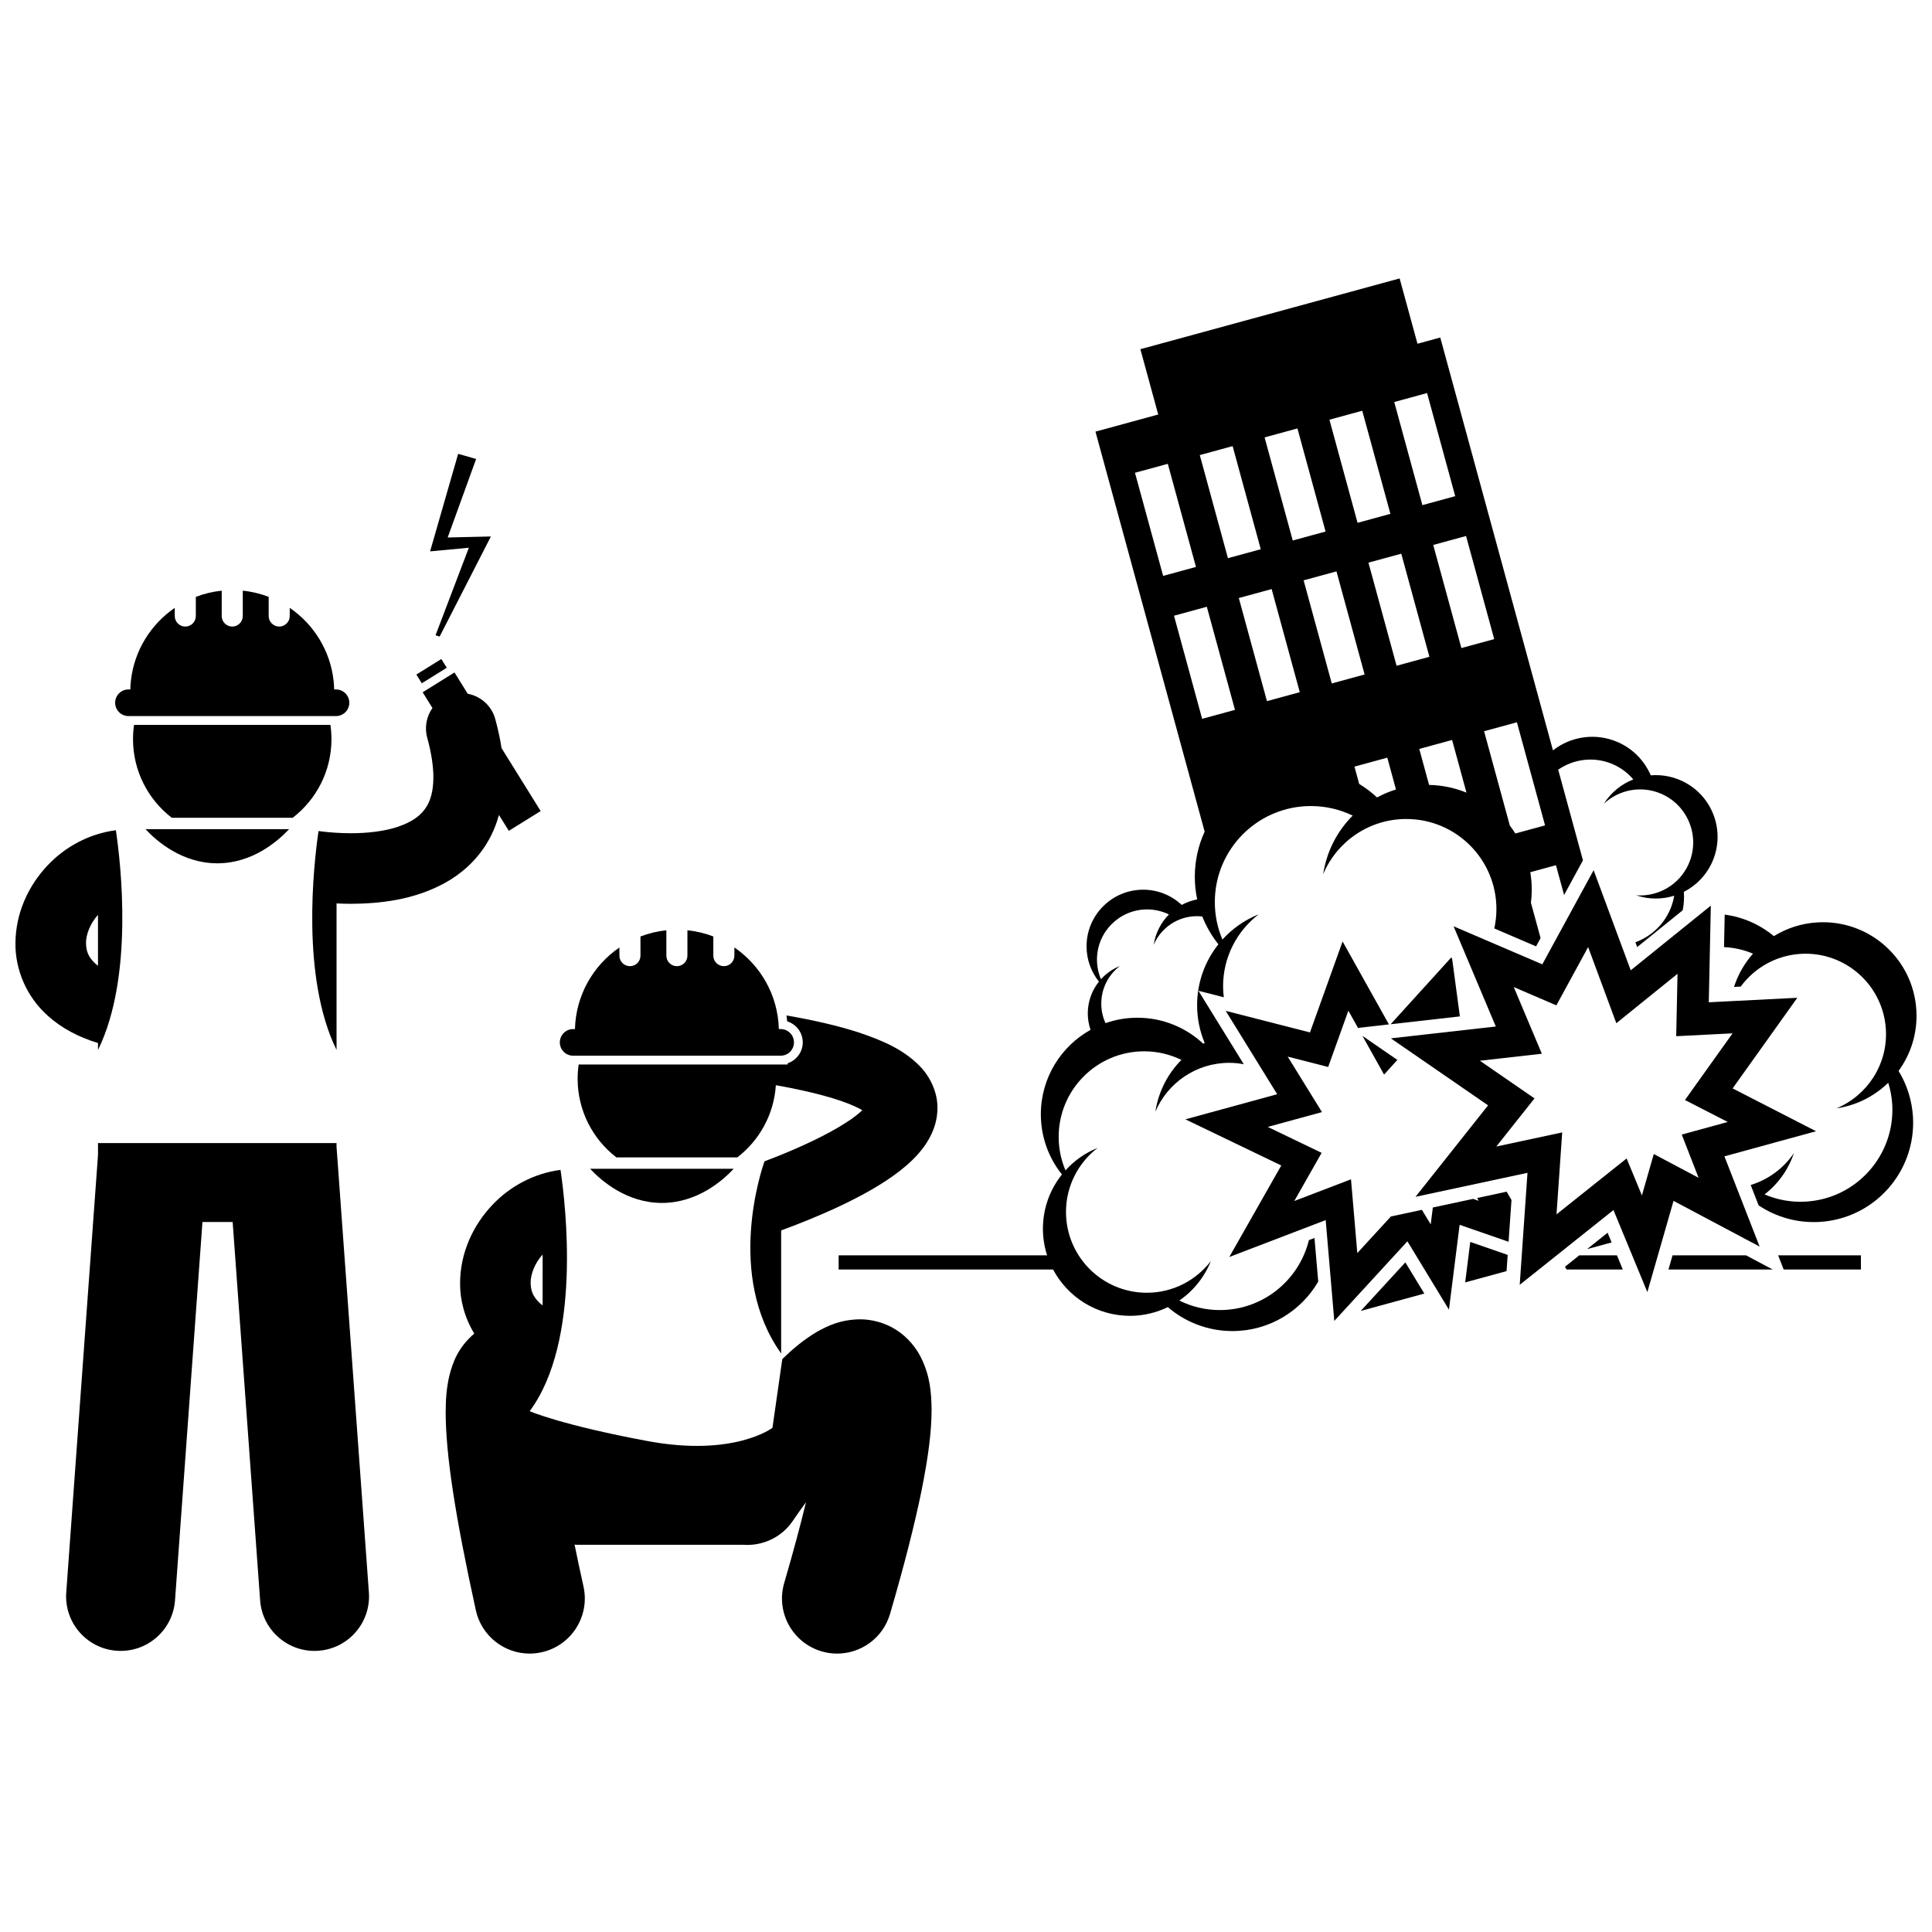 <?xml version="1.0" encoding="UTF-8"?>
<!-- Uploaded to: SVG Repo, www.svgrepo.com, Generator: SVG Repo Mixer Tools -->
<svg width="800px" height="800px" version="1.1" viewBox="144 144 512 512" xmlns="http://www.w3.org/2000/svg">
 <defs>
  <clipPath id="b">
   <path d="m148.09 364h28.906v59h-28.906z"/>
  </clipPath>
  <clipPath id="a">
   <path d="m600 386h51.902v82h-51.902z"/>
  </clipPath>
 </defs>
 <path d="m231.84 339.87c0-1.281-0.098-2.539-0.273-3.769h-52.047c-0.176 1.23-0.27 2.488-0.27 3.769 0 8.492 4.027 16.035 10.27 20.844h32.051c6.242-4.809 10.27-12.352 10.27-20.844z"/>
 <path d="m178.04 326.71c-1.945 0-3.523 1.582-3.523 3.527 0 1.949 1.578 3.527 3.523 3.527h55.004c1.949 0 3.527-1.578 3.527-3.527 0-1.945-1.578-3.527-3.527-3.527h-0.484c-0.02-0.789-0.07-1.57-0.156-2.336-0.898-8.008-5.289-14.957-11.621-19.285v2.16c0 1.539-1.25 2.793-2.789 2.793-1.539 0-2.793-1.25-2.793-2.793v-5.078c-2.168-0.828-4.465-1.395-6.863-1.637v6.719c0 1.539-1.25 2.793-2.789 2.793-1.543 0-2.793-1.25-2.793-2.793v-6.719c-2.394 0.246-4.695 0.809-6.863 1.641v5.078c0 1.539-1.25 2.793-2.793 2.793-1.539 0-2.789-1.25-2.789-2.793v-2.156c-6.328 4.328-10.723 11.277-11.621 19.285-0.086 0.77-0.137 1.551-0.156 2.336z"/>
 <path d="m637.16 480.43v-3.758h-21.938l1.465 3.758z"/>
 <path d="m562.53 476.67-3.801 3.031 0.422 0.727h14.902l-1.551-3.758z"/>
 <path d="m606.71 476.67h-19.469l-1.078 3.758h27.621l-5.219-2.773z"/>
 <path d="m570.03 470.69-5.445 4.344 6.508-1.777z"/>
 <path d="m589.71 468.07-0.035 0.117 0.062-0.016z"/>
 <path d="m516.43 478.54-11.82 12.867 16.852-4.598z"/>
 <path d="m543.55 476.56-9.914-3.434-1.348 10.723 10.965-2.992z"/>
 <path d="m220.61 363.74h-38.055c3.031 3.238 9.746 9.047 19.027 9.047s15.996-5.809 19.027-9.047z"/>
 <path d="m201.58 446.93h-31.609v3.141l-8.414 115.94c-0.578 7.961 5.41 14.879 13.363 15.457 7.961 0.578 14.883-5.402 15.461-13.367l7.273-100.26h8.004l7.277 100.26c0.578 7.961 7.5 13.945 15.457 13.367 7.961-0.578 13.949-7.496 13.367-15.457l-8.574-118.14v-0.938z"/>
 <g clip-path="url(#b)">
  <path d="m174.71 364.02c-7.215 0.93-13.484 4.473-17.992 9.203-5.289 5.562-8.586 12.848-8.625 20.766-0.07 6.75 2.769 14.02 8.57 19.191 3.578 3.234 8.043 5.641 13.305 7.231v1.844c9.555-19.402 6.027-49.586 4.742-58.234zm-5.492 35.305c-1.859-1.766-2.356-3.246-2.426-5.332-0.039-2.293 1.109-5.273 3.176-7.543v13.496c-0.277-0.211-0.527-0.418-0.75-0.621z"/>
 </g>
 <path d="m236.96 383.52c7.289-0.051 16.441-0.855 25.008-5.562 4.25-2.363 8.328-5.891 11.188-10.715 1.32-2.203 2.34-4.648 3.074-7.266l2.617 4.203 8.434-5.246-10.359-16.664c-0.383-2.473-0.938-5.039-1.672-7.719-0.977-3.562-3.894-6.062-7.297-6.703l-3.508-5.637-8.434 5.246 2.594 4.172c-1.559 2.207-2.156 5.07-1.383 7.879 1.18 4.289 1.629 7.773 1.629 10.5-0.016 3.766-0.789 6.016-1.754 7.66-1.434 2.394-3.816 4.121-7.57 5.41-3.684 1.254-8.395 1.75-12.562 1.734-3 0-5.723-0.23-7.633-0.461-0.336-0.039-0.637-0.078-0.918-0.117-1.309 8.934-4.695 38.77 4.777 58.012v-38.832c1.188 0.066 2.445 0.102 3.769 0.105z"/>
 <path d="m381.55 496.46c-3.043-1.992-6.738-2.863-9.73-2.828-5.219 0.094-8.52 1.77-11.246 3.269-3.652 2.156-6.531 4.625-9.262 7.285l-2.602 18.199s-10.129 7.793-33.113 3.508-31.23-7.914-31.23-7.914c13.766-18.543 9.59-54.391 8.176-63.945-7.215 0.93-13.484 4.473-17.992 9.207-5.285 5.559-8.586 12.848-8.625 20.766-0.047 4.5 1.211 9.227 3.762 13.41-0.004 0.004-0.016 0.008-0.02 0.016-4.414 3.789-5.711 7.812-6.555 11.016-0.789 3.309-0.996 6.414-1.008 9.941 0.051 11.078 2.414 26.887 8 52.363 1.504 6.816 7.543 11.465 14.25 11.465 1.043 0 2.102-0.113 3.164-0.348 7.879-1.738 12.859-9.535 11.117-17.414-0.883-3.961-1.668-7.664-2.371-11.133 0.188 0.027 0.375 0.062 0.566 0.062h44.137c5.062 0.367 10.172-1.906 13.199-6.422v-0.004s0.043-0.062 0.176-0.258c0.422-0.625 1.605-2.344 3.258-4.613-1.465 6.074-3.371 13.191-5.777 21.422-2.262 7.746 2.184 15.855 9.926 18.121 1.367 0.402 2.75 0.59 4.106 0.59 6.324 0 12.152-4.141 14.016-10.516 3.836-13.141 6.539-23.812 8.324-32.57 1.773-8.785 2.672-15.578 2.688-21.531-0.078-4.633-0.348-8.859-2.856-13.938-1.277-2.5-3.406-5.246-6.477-7.207zm-93.75-20v13.496c-0.277-0.211-0.531-0.418-0.75-0.617-1.859-1.77-2.359-3.246-2.426-5.332-0.039-2.297 1.113-5.277 3.176-7.547z"/>
 <path d="m349.61 431.59c9.945 1.762 16.754 3.731 20.668 5.496 0.91 0.398 1.656 0.785 2.242 1.129-0.988 0.93-2.457 2.133-4.266 3.258-5.07 3.309-12.402 6.644-18.293 8.984-1.184 0.473-2.309 0.906-3.359 1.305-0.766 2.156-10.324 30.289 4.41 50.922v-32.613c4.07-1.484 9.859-3.742 15.793-6.551 5.434-2.59 10.965-5.574 15.699-9.25 2.367-1.863 4.566-3.894 6.441-6.492 1.836-2.562 3.473-5.953 3.492-10.117 0.051-4.203-1.961-8.348-4.652-11.094-4.09-4.191-9.305-6.664-16.406-9.016-5.152-1.66-11.379-3.129-18.949-4.445 0.074 0.516 0.137 1.035 0.184 1.559 2.383 0.746 4.125 2.945 4.125 5.574 0 2.578-1.68 4.746-3.996 5.531v0.336h-55.391c-0.176 1.23-0.27 2.488-0.27 3.766 0 8.492 4.027 16.035 10.27 20.844h32.051c5.816-4.484 9.707-11.34 10.207-19.125z"/>
 <path d="m295.88 423.77h55.004c1.949 0 3.527-1.578 3.527-3.527 0-1.945-1.578-3.527-3.527-3.527h-0.484c-0.23-8.984-4.84-16.879-11.781-21.625v2.16c0 1.539-1.25 2.793-2.789 2.793-1.539 0-2.793-1.25-2.793-2.793v-5.078c-2.168-0.828-4.465-1.395-6.863-1.637v6.719c0 1.539-1.25 2.793-2.789 2.793-1.543 0-2.793-1.25-2.793-2.793v-6.719c-2.394 0.246-4.695 0.809-6.863 1.641v5.078c0 1.539-1.25 2.793-2.793 2.793-1.539 0-2.789-1.25-2.789-2.793v-2.156c-6.941 4.746-11.547 12.637-11.777 21.621h-0.488c-1.945 0-3.523 1.582-3.523 3.527 0 1.945 1.578 3.523 3.523 3.523z"/>
 <path d="m319.41 462.79c9.281 0 16-5.809 19.031-9.047h-38.059c3.031 3.234 9.746 9.047 19.027 9.047z"/>
 <g clip-path="url(#a)">
  <path d="m651.86 411.79c-0.773-13.68-12.492-24.129-26.168-23.348-4.262 0.242-8.207 1.547-11.598 3.641-3.648-3.031-8.137-5.059-13.031-5.699l-0.18 8.613c2.707 0.117 5.289 0.734 7.684 1.73-2.254 2.535-3.969 5.535-5.035 8.816l1.777-0.09c3.637-4.945 9.367-8.297 15.973-8.676 11.754-0.664 21.82 8.32 22.5 20.074 0.52 9.27-4.973 17.477-13.082 20.867 5.332-0.777 10.066-3.231 13.707-6.785 0.566 1.844 0.945 3.769 1.059 5.781 0.766 13.445-9.504 24.969-22.953 25.727-3.859 0.223-7.551-0.492-10.887-1.906 3.59-2.777 6.316-6.582 7.781-10.945-2.707 3.973-6.715 7-11.457 8.445l2.106 5.402c4.59 3.066 10.176 4.723 16.109 4.387 14.52-0.832 25.617-13.27 24.797-27.793-0.262-4.488-1.629-8.648-3.82-12.23 3.266-4.473 5.055-10.055 4.719-16.012z"/>
 </g>
 <path d="m492.35 472.08-1.477 0.566c-2.609 10.637-12.18 18.535-23.617 18.535-3.859 0-7.492-0.922-10.734-2.519 3.738-2.566 6.668-6.203 8.375-10.469-3.914 5.098-10.055 8.398-16.98 8.398-11.828 0-21.418-9.59-21.418-21.418 0-6.918 3.293-13.055 8.383-16.973-3.285 1.32-6.188 3.375-8.52 5.957-1.16-2.727-1.805-5.727-1.805-8.879 0-12.52 10.152-22.672 22.672-22.672 3.539 0 6.875 0.836 9.863 2.277-3.621 3.633-6.094 8.398-6.902 13.707 3.246-7.602 10.785-12.93 19.574-12.93 1.316 0 2.594 0.137 3.844 0.363l-7.637-12.371-4.379-7.09 6.727 1.723c-0.117-0.953-0.191-1.918-0.191-2.902 0-7.781 3.711-14.684 9.441-19.078-3.699 1.48-6.984 3.781-9.613 6.688-1.297-3.051-2.016-6.41-2.016-9.938 0-14.051 11.395-25.445 25.449-25.445 3.973 0 7.734 0.91 11.086 2.535-4.102 4.109-6.922 9.496-7.816 15.512 3.617-8.59 12.113-14.617 22.02-14.617 13.195 0 23.887 10.691 23.887 23.887 0 1.758-0.203 3.465-0.562 5.117l11.074 4.75 1.191-2.188-2.559-9.371c0.141-1.133 0.223-2.281 0.223-3.453 0-1.582-0.141-3.129-0.395-4.637l6.805-1.859 2.156 7.891 4.551-8.352 0.449-0.82-6.559-24.035c4.133-2.859 9.598-3.586 14.539-1.418 2.141 0.941 3.941 2.328 5.363 4-3.152 1.238-5.914 3.461-7.812 6.453 3.984-3.734 9.957-4.953 15.273-2.621 7.106 3.121 10.34 11.414 7.227 18.527-2.469 5.606-8.148 8.789-13.93 8.352 3.367 1.141 6.883 1.109 10.086 0.109-0.219 1.25-0.574 2.5-1.105 3.715-1.832 4.172-5.223 7.168-9.184 8.625l0.469 1.27 12.055-9.742c0.344-1.633 0.438-3.277 0.312-4.891 3.254-1.652 5.977-4.398 7.559-8.004 3.633-8.273-0.129-17.918-8.402-21.547-2.578-1.133-5.297-1.547-7.922-1.328-1.633-3.789-4.637-7-8.711-8.789-5.894-2.586-12.469-1.535-17.211 2.164l-29.863-109.4-6.039 1.648-4.731-17.309-68.703 18.754 4.727 17.309-16.629 4.539 28.934 106c-1.672 3.644-2.609 7.691-2.609 11.961 0 2.059 0.219 4.062 0.629 5.996-1.453 0.285-2.832 0.785-4.094 1.469-2.68-2.496-6.262-4.035-10.211-4.035-8.289 0-15.012 6.723-15.012 15.012 0 3.535 1.234 6.781 3.281 9.348-1.844 2.312-2.953 5.238-2.953 8.43 0 1.523 0.262 2.984 0.727 4.352-7.852 4.371-13.168 12.754-13.168 22.379 0 6.035 2.094 11.574 5.586 15.953-3.144 3.945-5.035 8.93-5.035 14.367 0 2.461 0.395 4.828 1.105 7.051h-55.242v3.758h56.828c3.879 7.305 11.551 12.281 20.398 12.281 3.594 0 6.977-0.844 10.012-2.309 4.602 3.949 10.574 6.344 17.117 6.344 9.715 0 18.191-5.273 22.742-13.109zm11.418-189.53-7.457-27.324 8.699-2.375 7.461 27.324zm11.582 8.184 7.457 27.32-8.699 2.375-7.457-27.324zm-25.875 7.062 8.703-2.375 7.457 27.324-8.703 2.375zm-2.883-10.559-7.461-27.324 8.703-2.375 7.457 27.324zm-15.934-25.012 7.457 27.324-8.699 2.375-7.457-27.324zm10.34 37.883 7.457 27.324-8.699 2.375-7.457-27.324zm27.93 55.223c-1.445-1.348-3.027-2.551-4.727-3.582l-1.254-4.586 8.703-2.375 2.301 8.434c-1.754 0.539-3.438 1.246-5.023 2.109zm11.195-12.855 8.699-2.375 3.809 13.953c-3.066-1.254-6.406-1.969-9.91-2.043zm33.336 20.258-7.871 2.148c-0.457-0.715-0.941-1.41-1.461-2.078l-6.828-25.02 8.699-2.375zm-13.477-49.367-8.699 2.375-7.461-27.324 8.699-2.375zm-10.336-37.879-8.699 2.375-7.457-27.324 8.699-2.375zm-84.863-6.195 8.699-2.375 7.461 27.324-8.699 2.375zm10.34 37.879 8.699-2.375 7.461 27.324-8.703 2.375zm-19.273 102.79c0-4.059 1.934-7.656 4.918-9.953-1.93 0.773-3.629 1.98-5 3.492-0.68-1.598-1.059-3.359-1.059-5.203 0-7.34 5.953-13.293 13.297-13.293 2.074 0 4.031 0.488 5.781 1.336-2.121 2.133-3.574 4.926-4.047 8.039 1.902-4.457 6.324-7.582 11.48-7.582 0.477 0 0.945 0.031 1.406 0.086 1.055 2.676 2.5 5.152 4.262 7.367-3.527 4.426-5.641 10.031-5.641 16.137 0 3.547 0.715 6.926 2.004 10.004-0.129 0.066-0.27 0.121-0.395 0.188-4.57-4.262-10.699-6.871-17.438-6.871-2.961 0-5.801 0.508-8.445 1.434-0.719-1.586-1.125-3.332-1.125-5.18z"/>
 <path d="m543.28 459.81-7.832 1.676 0.43 0.746-1.488-0.516-10.676 2.285-0.449 3.566-0.109 0.902-2.344-3.848-0.906 0.195-7.301 1.559-1.223 1.332-7.684 8.367-0.797-9.344-0.875-10.203-9.445 3.617-5.582 2.137 3.148-5.547 4.098-7.215-7.469-3.594-6.809-3.281 4.531-1.238 9.836-2.691-5.426-8.781-3.656-5.918 4.078 1.043 6.648 1.703 2.328-6.496 3.023-8.426 2.551 4.566 8.195-0.93-12.277-21.977-8.648 24.105-22.328-5.715 13.641 22.09-24.324 6.656 25.406 12.23-13.77 24.25 25.543-9.777 2.281 26.715 19.375-21.094 11.008 18.113 2.832-22.484 12.973 4.496 0.77-11.078z"/>
 <path d="m512.54 415.43 18.34-2.074-2.027-15.117-0.227-0.535z"/>
 <path d="m505.06 418.52 0.555 0.992 5.176 9.266 3.523-3.887-3.844-2.644z"/>
 <path d="m600.99 450.44 24.281-6.652-22.109-11.348 17.141-24.016-23.457 1.191 0.539-25.617-21.227 17.141-9.832-26.531-13.598 24.953-23.512-10.078 11.188 26.551-27.812 3.141 25.766 17.754-19.234 24.242 29.676-6.359-2.059 29.68 24.844-19.816 8.98 21.738 6.941-24.168 22.816 12.117zm-18.719-0.609-2.871 10.004-0.277 0.969-4.051-9.805-8.727 6.957-9.855 7.859 0.723-10.379 0.785-11.332-10.973 2.348-6.488 1.391 4.402-5.547 5.723-7.207-7.57-5.219-6.91-4.762 5.18-0.586 11.242-1.273-4.445-10.551-2.996-7.117 4.293 1.844 6.996 3.004 3.668-6.727 4.75-8.723 3.383 9.145 4.094 11.039 9.082-7.34 7.129-5.758-0.152 7.34-0.195 9.199 9.078-0.461 5.856-0.297-6.832 9.566-5.785 8.105 8.836 4.531 2.504 1.285-3.109 0.852-9.078 2.488 3.461 8.879 1 2.578-2.738-1.457z"/>
 <path d="m254.34 322.76 6.617-4.113 1.441 2.316-6.617 4.113z"/>
 <path d="m262.64 286.44 7.539-20.809-4.766-1.355-7.434 25.844 10.273-0.965-8.828 23.191 1.078 0.359 13.59-26.535z"/>
</svg>